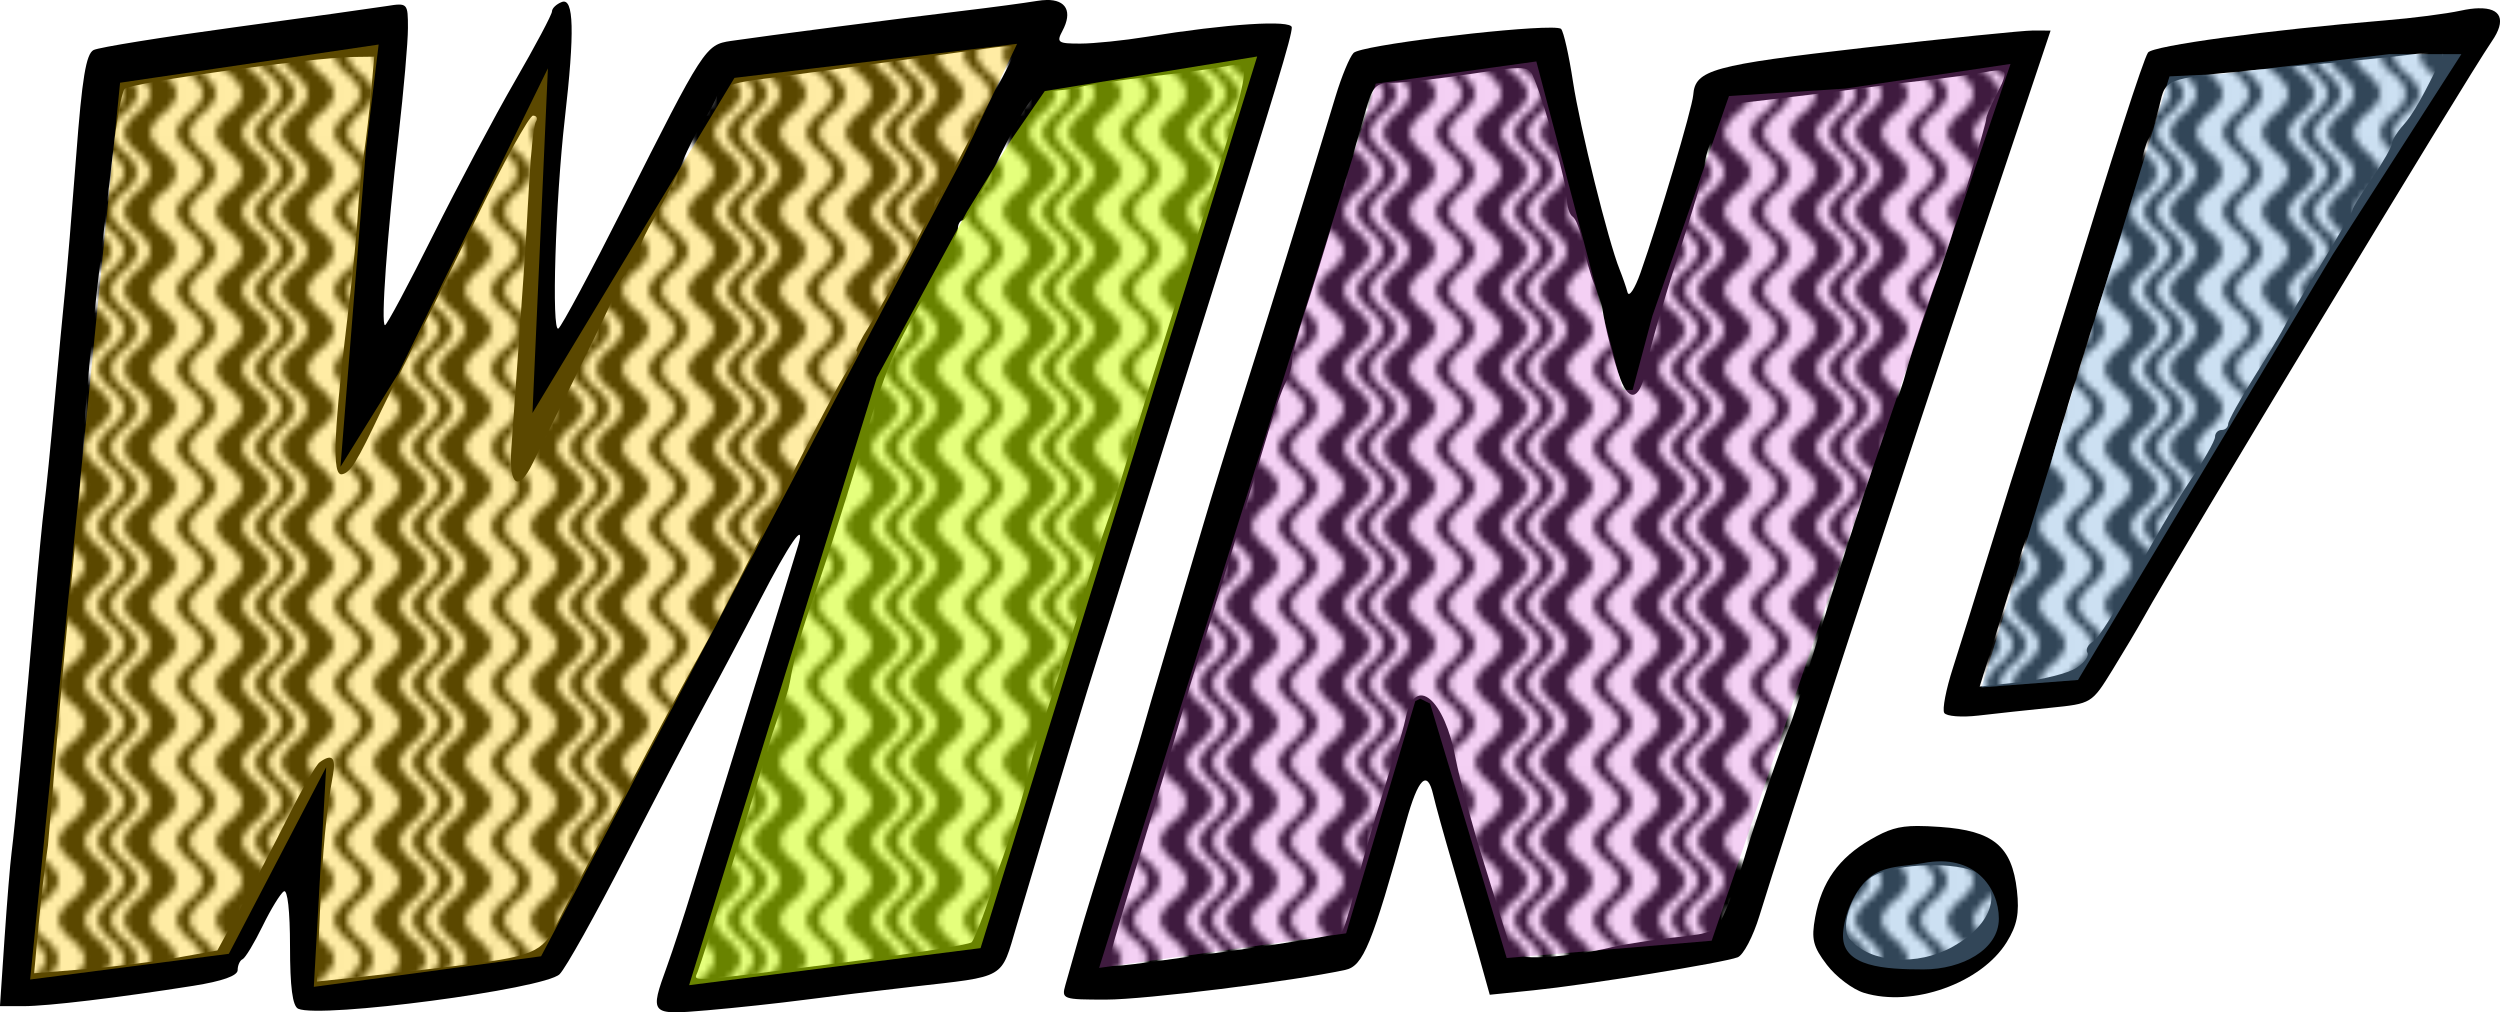 <?xml version="1.0" encoding="UTF-8" standalone="no"?>
<!-- Created with Inkscape (https://www.inkscape.org/) -->

<svg
   xmlns:dc="http://purl.org/dc/elements/1.1/"
   xmlns:cc="http://creativecommons.org/ns#"
   xmlns:rdf="http://www.w3.org/1999/02/22-rdf-syntax-ns#"
   xmlns:svg="http://www.w3.org/2000/svg"
   xmlns="http://www.w3.org/2000/svg"
   xmlns:sodipodi="http://sodipodi.sourceforge.net/DTD/sodipodi-0.dtd"
   xmlns:inkscape="http://www.inkscape.org/namespaces/inkscape"
   width="381.816"
   height="154.612"
   viewBox="0 0 101.022 40.908"
   version="1.1"
   id="svg4105"
   inkscape:version="0.91 r13725"
   sodipodi:docname="win-remix-colour.svg">
  <sodipodi:namedview
     pagecolor="#ffffff"
     bordercolor="#666666"
     borderopacity="1"
     objecttolerance="10"
     gridtolerance="10"
     guidetolerance="10"
     inkscape:pageopacity="0"
     inkscape:pageshadow="2"
     inkscape:window-width="1916"
     inkscape:window-height="1035"
     id="namedview4508"
     showgrid="false"
     inkscape:zoom="2.6509666"
     inkscape:cx="140.78619"
     inkscape:cy="48.770691"
     inkscape:window-x="4"
     inkscape:window-y="1"
     inkscape:window-maximized="1"
     inkscape:current-layer="svg4105" />
  <title
     id="title4676">Win (remix remix)</title>
  <defs
     id="defs4099">
    <pattern
       id="pattern3018"
       patternTransform="matrix(0.265,0,0,0.265,8.267,-2.032)"
       height="96"
       width="96"
       patternUnits="userSpaceOnUse">
      <g
         transform="matrix(3.78,0,0,3.78,-381.46,198.52)"
         id="g2993">
        <rect
           y="-52.525"
           x="100.928"
           height="25.4"
           width="25.4"
           id="rect2989"
           style="opacity:1;fill:#ffffff;fill-opacity:1;fill-rule:nonzero;stroke:none;stroke-width:0.265;stroke-linecap:round;stroke-linejoin:round;stroke-miterlimit:4;stroke-dasharray:none;stroke-dashoffset:0;stroke-opacity:1;paint-order:normal" />
        <path
           id="path1596"
           d="m 101.167,-52.525 c 0.077,0.091 0.172,0.18 0.29,0.265 0.675,0.486 0.675,1.101 0,1.587 -0.291,0.21 -0.529,0.567 -0.529,0.794 0,0.227 0.238,0.584 0.529,0.794 0.291,0.21 0.529,0.567 0.529,0.794 0,0.227 -0.238,0.584 -0.529,0.794 -0.291,0.21 -0.529,0.567 -0.529,0.794 0,0.227 0.238,0.584 0.529,0.794 0.675,0.486 0.675,1.101 0,1.587 -0.291,0.21 -0.529,0.567 -0.529,0.794 0,0.227 0.238,0.584 0.529,0.794 0.675,0.486 0.675,1.101 0,1.587 -0.675,0.486 -0.675,1.101 0,1.588 0.675,0.486 0.675,1.101 0,1.587 -0.291,0.21 -0.529,0.567 -0.529,0.794 0,0.227 0.238,0.584 0.529,0.794 0.291,0.21 0.529,0.567 0.529,0.794 0,0.227 -0.238,0.584 -0.529,0.794 -0.291,0.21 -0.529,0.567 -0.529,0.794 0,0.227 0.238,0.584 0.529,0.794 0.291,0.21 0.529,0.567 0.529,0.794 0,0.227 -0.238,0.584 -0.529,0.794 -0.675,0.486 -0.675,1.101 0,1.587 0.675,0.486 0.675,1.101 0,1.587 -0.291,0.21 -0.529,0.567 -0.529,0.794 0,0.147 0.106,0.348 0.256,0.529 h 0.529 c -0.15,-0.181 -0.256,-0.382 -0.256,-0.529 0,-0.227 0.238,-0.584 0.529,-0.794 0.291,-0.21 0.529,-0.567 0.529,-0.794 0,-0.227 -0.238,-0.584 -0.529,-0.794 -0.291,-0.21 -0.529,-0.567 -0.529,-0.794 0,-0.227 0.238,-0.584 0.529,-0.794 0.291,-0.21 0.529,-0.567 0.529,-0.794 0,-0.227 -0.238,-0.584 -0.529,-0.794 -0.675,-0.486 -0.675,-1.101 0,-1.587 0.675,-0.486 0.675,-1.101 0,-1.587 -0.675,-0.486 -0.675,-1.101 0,-1.587 0.675,-0.486 0.675,-1.101 0,-1.587 -0.675,-0.486 -0.675,-1.101 0,-1.588 0.675,-0.486 0.675,-1.101 0,-1.587 -0.675,-0.486 -0.675,-1.101 0,-1.587 0.675,-0.486 0.675,-1.101 0,-1.587 -0.291,-0.21 -0.529,-0.567 -0.529,-0.794 0,-0.227 0.238,-0.584 0.529,-0.794 0.675,-0.486 0.675,-1.101 0,-1.587 -0.675,-0.486 -0.675,-1.101 0,-1.587 0.675,-0.486 0.675,-1.101 0,-1.587 -0.118,-0.085 -0.213,-0.173 -0.29,-0.265 z m 1.587,0 c 0.077,0.091 0.172,0.18 0.29,0.265 0.675,0.486 0.675,1.101 0,1.587 -0.291,0.21 -0.529,0.567 -0.529,0.794 0,0.227 0.238,0.584 0.529,0.794 0.291,0.21 0.529,0.567 0.529,0.794 0,0.227 -0.238,0.584 -0.529,0.794 -0.291,0.21 -0.529,0.567 -0.529,0.794 0,0.227 0.238,0.584 0.529,0.794 0.675,0.486 0.675,1.101 0,1.587 -0.291,0.21 -0.529,0.567 -0.529,0.794 0,0.227 0.238,0.584 0.529,0.794 0.675,0.486 0.675,1.101 0,1.587 -0.675,0.486 -0.675,1.101 0,1.588 0.675,0.486 0.675,1.101 0,1.587 -0.291,0.21 -0.529,0.567 -0.529,0.794 0,0.227 0.238,0.584 0.529,0.794 0.291,0.21 0.529,0.567 0.529,0.794 0,0.227 -0.238,0.584 -0.529,0.794 -0.291,0.21 -0.529,0.567 -0.529,0.794 0,0.227 0.238,0.584 0.529,0.794 0.291,0.21 0.529,0.567 0.529,0.794 0,0.227 -0.238,0.584 -0.529,0.794 -0.675,0.486 -0.675,1.101 0,1.587 0.675,0.486 0.675,1.101 0,1.587 -0.291,0.21 -0.529,0.567 -0.529,0.794 0,0.147 0.106,0.348 0.256,0.529 h 1.058 c -0.15,-0.181 -0.256,-0.382 -0.256,-0.529 0,-0.227 0.238,-0.584 0.529,-0.794 0.291,-0.21 0.529,-0.567 0.529,-0.794 0,-0.227 -0.238,-0.584 -0.529,-0.794 -0.291,-0.21 -0.529,-0.567 -0.529,-0.794 0,-0.227 0.238,-0.584 0.529,-0.794 0.291,-0.21 0.529,-0.567 0.529,-0.794 0,-0.227 -0.238,-0.584 -0.529,-0.794 -0.291,-0.21 -0.529,-0.567 -0.529,-0.794 0,-0.227 0.238,-0.584 0.529,-0.794 0.291,-0.21 0.529,-0.567 0.529,-0.794 0,-0.227 -0.238,-0.584 -0.529,-0.794 -0.291,-0.21 -0.529,-0.567 -0.529,-0.794 0,-0.227 0.238,-0.584 0.529,-0.794 0.291,-0.21 0.529,-0.567 0.529,-0.794 0,-0.227 -0.238,-0.584 -0.529,-0.794 -0.291,-0.21 -0.529,-0.567 -0.529,-0.794 0,-0.227 0.238,-0.584 0.529,-0.794 0.291,-0.21 0.529,-0.567 0.529,-0.794 0,-0.227 -0.238,-0.584 -0.529,-0.794 -0.675,-0.486 -0.675,-1.101 0,-1.587 0.675,-0.486 0.675,-1.101 0,-1.587 -0.291,-0.21 -0.529,-0.567 -0.529,-0.794 0,-0.227 0.238,-0.584 0.529,-0.794 0.675,-0.486 0.675,-1.101 0,-1.587 -0.675,-0.486 -0.675,-1.101 0,-1.587 0.675,-0.486 0.675,-1.101 0,-1.587 -0.118,-0.085 -0.213,-0.173 -0.29,-0.265 z m 1.587,0 c 0.077,0.091 0.172,0.18 0.29,0.265 0.291,0.21 0.529,0.567 0.529,0.794 0,0.227 -0.238,0.584 -0.529,0.794 -0.291,0.21 -0.529,0.567 -0.529,0.794 0,0.227 0.238,0.584 0.529,0.794 0.291,0.21 0.529,0.567 0.529,0.794 0,0.227 -0.238,0.584 -0.529,0.794 -0.291,0.21 -0.529,0.567 -0.529,0.794 0,0.227 0.238,0.584 0.529,0.794 0.291,0.21 0.529,0.567 0.529,0.794 0,0.227 -0.238,0.584 -0.529,0.794 -0.291,0.21 -0.529,0.567 -0.529,0.794 0,0.227 0.238,0.584 0.529,0.794 0.291,0.21 0.529,0.567 0.529,0.794 0,0.227 -0.238,0.584 -0.529,0.794 -0.675,0.486 -0.675,1.101 0,1.588 0.291,0.21 0.529,0.567 0.529,0.794 0,0.227 -0.238,0.584 -0.529,0.794 -0.291,0.21 -0.529,0.567 -0.529,0.794 0,0.227 0.238,0.584 0.529,0.794 0.291,0.21 0.529,0.567 0.529,0.794 0,0.227 -0.238,0.584 -0.529,0.794 -0.291,0.21 -0.529,0.567 -0.529,0.794 0,0.227 0.238,0.584 0.529,0.794 0.291,0.21 0.529,0.567 0.529,0.794 0,0.227 -0.238,0.584 -0.529,0.794 -0.675,0.486 -0.675,1.101 0,1.587 0.291,0.21 0.529,0.567 0.529,0.794 0,0.227 -0.238,0.584 -0.529,0.794 -0.291,0.21 -0.529,0.567 -0.529,0.794 0,0.147 0.106,0.348 0.256,0.529 h 0.529 c -0.15,-0.181 -0.256,-0.382 -0.256,-0.529 0,-0.227 0.238,-0.584 0.529,-0.794 0.291,-0.21 0.529,-0.567 0.529,-0.794 0,-0.227 -0.238,-0.584 -0.529,-0.794 -0.291,-0.21 -0.529,-0.567 -0.529,-0.794 0,-0.227 0.238,-0.584 0.529,-0.794 0.291,-0.21 0.529,-0.567 0.529,-0.794 0,-0.227 -0.238,-0.584 -0.529,-0.794 -0.675,-0.486 -0.675,-1.101 0,-1.587 0.291,-0.21 0.529,-0.567 0.529,-0.794 0,-0.227 -0.238,-0.584 -0.529,-0.794 -0.675,-0.486 -0.675,-1.101 0,-1.587 0.291,-0.21 0.529,-0.567 0.529,-0.794 0,-0.227 -0.238,-0.584 -0.529,-0.794 -0.675,-0.486 -0.675,-1.101 0,-1.588 0.675,-0.486 0.675,-1.101 0,-1.587 -0.675,-0.486 -0.675,-1.101 0,-1.587 0.675,-0.486 0.675,-1.101 0,-1.587 -0.291,-0.21 -0.529,-0.567 -0.529,-0.794 0,-0.227 0.238,-0.584 0.529,-0.794 0.291,-0.21 0.529,-0.567 0.529,-0.794 0,-0.227 -0.238,-0.584 -0.529,-0.794 -0.675,-0.486 -0.675,-1.101 0,-1.587 0.675,-0.486 0.675,-1.101 0,-1.587 -0.118,-0.085 -0.213,-0.173 -0.29,-0.265 z m 1.075,0 c 0.081,0.098 0.171,0.191 0.273,0.265 0.291,0.21 0.529,0.567 0.529,0.794 0,0.227 -0.238,0.584 -0.529,0.794 -0.291,0.21 -0.529,0.567 -0.529,0.794 0,0.227 0.238,0.584 0.529,0.794 0.291,0.21 0.529,0.567 0.529,0.794 0,0.227 -0.238,0.584 -0.529,0.794 -0.291,0.21 -0.529,0.567 -0.529,0.794 0,0.227 0.238,0.584 0.529,0.794 0.291,0.21 0.529,0.567 0.529,0.794 0,0.227 -0.238,0.584 -0.529,0.794 -0.675,0.486 -0.675,1.101 0,1.587 0.675,0.486 0.675,1.101 0,1.587 -0.675,0.486 -0.675,1.101 0,1.588 0.675,0.486 0.675,1.101 0,1.587 -0.291,0.21 -0.529,0.567 -0.529,0.794 0,0.227 0.238,0.584 0.529,0.794 0.291,0.21 0.529,0.567 0.529,0.794 0,0.227 -0.238,0.584 -0.529,0.794 -0.291,0.21 -0.529,0.567 -0.529,0.794 0,0.227 0.238,0.584 0.529,0.794 0.291,0.21 0.529,0.567 0.529,0.794 0,0.227 -0.238,0.584 -0.529,0.794 -0.291,0.21 -0.529,0.567 -0.529,0.794 0,0.227 0.238,0.584 0.529,0.794 0.291,0.21 0.529,0.567 0.529,0.794 0,0.227 -0.238,0.584 -0.529,0.794 -0.291,0.21 -0.529,0.567 -0.529,0.794 0,0.147 0.106,0.348 0.256,0.529 h 1.058 c -0.15,-0.181 -0.256,-0.382 -0.256,-0.529 0,-0.227 0.238,-0.584 0.529,-0.794 0.291,-0.21 0.529,-0.567 0.529,-0.794 0,-0.227 -0.238,-0.584 -0.529,-0.794 -0.291,-0.21 -0.529,-0.567 -0.529,-0.794 0,-0.227 0.238,-0.584 0.529,-0.794 0.291,-0.21 0.529,-0.567 0.529,-0.794 0,-0.227 -0.238,-0.584 -0.529,-0.794 -0.291,-0.21 -0.529,-0.567 -0.529,-0.794 0,-0.227 0.238,-0.584 0.529,-0.794 0.291,-0.21 0.529,-0.567 0.529,-0.794 0,-0.227 -0.238,-0.584 -0.529,-0.794 -0.291,-0.21 -0.529,-0.567 -0.529,-0.794 0,-0.227 0.238,-0.584 0.529,-0.794 0.291,-0.21 0.529,-0.567 0.529,-0.794 0,-0.227 -0.238,-0.584 -0.529,-0.794 -0.291,-0.21 -0.529,-0.567 -0.529,-0.794 0,-0.227 0.238,-0.584 0.529,-0.794 0.291,-0.21 0.529,-0.567 0.529,-0.794 0,-0.227 -0.238,-0.584 -0.529,-0.794 -0.291,-0.21 -0.529,-0.567 -0.529,-0.794 0,-0.227 0.238,-0.584 0.529,-0.794 0.291,-0.21 0.529,-0.567 0.529,-0.794 0,-0.227 -0.238,-0.584 -0.529,-0.794 -0.291,-0.21 -0.529,-0.567 -0.529,-0.794 0,-0.227 0.238,-0.584 0.529,-0.794 0.675,-0.486 0.675,-1.101 0,-1.587 -0.675,-0.486 -0.675,-1.101 0,-1.587 0.675,-0.486 0.675,-1.101 0,-1.587 -0.118,-0.085 -0.213,-0.173 -0.29,-0.265 z m 2.117,0 c 0.081,0.098 0.171,0.191 0.273,0.265 0.291,0.21 0.529,0.567 0.529,0.794 0,0.227 -0.238,0.584 -0.529,0.794 -0.291,0.21 -0.529,0.567 -0.529,0.794 0,0.227 0.238,0.584 0.529,0.794 0.291,0.21 0.529,0.567 0.529,0.794 0,0.227 -0.238,0.584 -0.529,0.794 -0.291,0.21 -0.529,0.567 -0.529,0.794 0,0.227 0.238,0.584 0.529,0.794 0.291,0.21 0.529,0.567 0.529,0.794 0,0.227 -0.238,0.584 -0.529,0.794 -0.291,0.21 -0.529,0.567 -0.529,0.794 0,0.227 0.238,0.584 0.529,0.794 0.291,0.21 0.529,0.567 0.529,0.794 0,0.227 -0.238,0.584 -0.529,0.794 -0.291,0.21 -0.529,0.567 -0.529,0.794 0,0.227 0.238,0.584 0.529,0.794 0.291,0.21 0.529,0.567 0.529,0.794 0,0.227 -0.238,0.584 -0.529,0.794 -0.291,0.21 -0.529,0.567 -0.529,0.794 0,0.227 0.238,0.584 0.529,0.794 0.291,0.21 0.529,0.567 0.529,0.794 0,0.227 -0.238,0.584 -0.529,0.794 -0.291,0.21 -0.529,0.567 -0.529,0.794 0,0.227 0.238,0.584 0.529,0.794 0.291,0.21 0.529,0.567 0.529,0.794 0,0.227 -0.238,0.584 -0.529,0.794 -0.291,0.21 -0.529,0.567 -0.529,0.794 0,0.227 0.238,0.584 0.529,0.794 0.291,0.21 0.529,0.567 0.529,0.794 0,0.227 -0.238,0.584 -0.529,0.794 -0.291,0.21 -0.529,0.567 -0.529,0.794 0,0.147 0.106,0.348 0.256,0.529 h 0.529 c -0.15,-0.181 -0.256,-0.382 -0.256,-0.529 0,-0.227 0.238,-0.584 0.529,-0.794 0.291,-0.21 0.529,-0.567 0.529,-0.794 0,-0.227 -0.238,-0.584 -0.529,-0.794 -0.291,-0.21 -0.529,-0.567 -0.529,-0.794 0,-0.227 0.238,-0.584 0.529,-0.794 0.291,-0.21 0.529,-0.567 0.529,-0.794 0,-0.227 -0.238,-0.584 -0.529,-0.794 -0.291,-0.21 -0.529,-0.567 -0.529,-0.794 0,-0.227 0.238,-0.584 0.529,-0.794 0.291,-0.21 0.529,-0.567 0.529,-0.794 0,-0.227 -0.238,-0.584 -0.529,-0.794 -0.291,-0.21 -0.529,-0.567 -0.529,-0.794 0,-0.227 0.238,-0.584 0.529,-0.794 0.291,-0.21 0.529,-0.567 0.529,-0.794 0,-0.227 -0.238,-0.584 -0.529,-0.794 -0.291,-0.21 -0.529,-0.567 -0.529,-0.794 0,-0.227 0.238,-0.584 0.529,-0.794 0.675,-0.486 0.675,-1.101 0,-1.587 -0.675,-0.486 -0.675,-1.101 0,-1.587 0.675,-0.486 0.675,-1.101 0,-1.587 -0.291,-0.21 -0.529,-0.567 -0.529,-0.794 0,-0.227 0.238,-0.584 0.529,-0.794 0.291,-0.21 0.529,-0.567 0.529,-0.794 0,-0.227 -0.238,-0.584 -0.529,-0.794 -0.291,-0.21 -0.529,-0.567 -0.529,-0.794 0,-0.227 0.238,-0.584 0.529,-0.794 0.675,-0.486 0.675,-1.101 0,-1.587 -0.118,-0.085 -0.213,-0.173 -0.29,-0.265 z m 1.587,0 c 0.081,0.098 0.171,0.191 0.273,0.265 0.291,0.21 0.529,0.567 0.529,0.794 0,0.227 -0.238,0.584 -0.529,0.794 -0.291,0.21 -0.529,0.567 -0.529,0.794 0,0.227 0.238,0.584 0.529,0.794 0.291,0.21 0.529,0.567 0.529,0.794 0,0.227 -0.238,0.584 -0.529,0.794 -0.291,0.21 -0.529,0.567 -0.529,0.794 0,0.227 0.238,0.584 0.529,0.794 0.291,0.21 0.529,0.567 0.529,0.794 0,0.227 -0.238,0.584 -0.529,0.794 -0.291,0.21 -0.529,0.567 -0.529,0.794 0,0.227 0.238,0.584 0.529,0.794 0.291,0.21 0.529,0.567 0.529,0.794 0,0.227 -0.238,0.584 -0.529,0.794 -0.291,0.21 -0.529,0.567 -0.529,0.794 0,0.227 0.238,0.584 0.529,0.794 0.291,0.21 0.529,0.567 0.529,0.794 0,0.227 -0.238,0.584 -0.529,0.794 -0.291,0.21 -0.529,0.567 -0.529,0.794 0,0.227 0.238,0.584 0.529,0.794 0.291,0.21 0.529,0.567 0.529,0.794 0,0.227 -0.238,0.584 -0.529,0.794 -0.291,0.21 -0.529,0.567 -0.529,0.794 0,0.227 0.238,0.584 0.529,0.794 0.291,0.21 0.529,0.567 0.529,0.794 0,0.227 -0.238,0.584 -0.529,0.794 -0.291,0.21 -0.529,0.567 -0.529,0.794 0,0.227 0.238,0.584 0.529,0.794 0.291,0.21 0.529,0.567 0.529,0.794 0,0.227 -0.238,0.584 -0.529,0.794 -0.291,0.21 -0.529,0.567 -0.529,0.794 0,0.147 0.106,0.348 0.256,0.529 h 1.058 c -0.15,-0.181 -0.256,-0.382 -0.256,-0.529 0,-0.227 0.238,-0.584 0.529,-0.794 0.291,-0.21 0.529,-0.567 0.529,-0.794 0,-0.227 -0.238,-0.584 -0.529,-0.794 -0.291,-0.21 -0.529,-0.567 -0.529,-0.794 0,-0.227 0.238,-0.584 0.529,-0.794 0.291,-0.21 0.529,-0.567 0.529,-0.794 0,-0.227 -0.238,-0.584 -0.529,-0.794 -0.291,-0.21 -0.529,-0.567 -0.529,-0.794 0,-0.227 0.238,-0.584 0.529,-0.794 0.291,-0.21 0.529,-0.567 0.529,-0.794 0,-0.227 -0.238,-0.584 -0.529,-0.794 -0.291,-0.21 -0.529,-0.567 -0.529,-0.794 0,-0.227 0.238,-0.584 0.529,-0.794 0.291,-0.21 0.529,-0.567 0.529,-0.794 0,-0.227 -0.238,-0.584 -0.529,-0.794 -0.291,-0.21 -0.529,-0.567 -0.529,-0.794 0,-0.227 0.238,-0.584 0.529,-0.794 0.291,-0.21 0.529,-0.567 0.529,-0.794 0,-0.227 -0.238,-0.584 -0.529,-0.794 -0.291,-0.21 -0.529,-0.567 -0.529,-0.794 0,-0.227 0.238,-0.584 0.529,-0.794 0.291,-0.21 0.529,-0.567 0.529,-0.794 0,-0.227 -0.238,-0.584 -0.529,-0.794 -0.291,-0.21 -0.529,-0.567 -0.529,-0.794 0,-0.227 0.238,-0.584 0.529,-0.794 0.291,-0.21 0.529,-0.567 0.529,-0.794 0,-0.227 -0.238,-0.584 -0.529,-0.794 -0.291,-0.21 -0.529,-0.567 -0.529,-0.794 0,-0.227 0.238,-0.584 0.529,-0.794 0.675,-0.486 0.675,-1.101 0,-1.587 -0.118,-0.085 -0.213,-0.173 -0.29,-0.265 z m 1.588,0 c 0.081,0.098 0.171,0.191 0.273,0.265 0.291,0.21 0.529,0.567 0.529,0.794 0,0.227 -0.238,0.584 -0.529,0.794 -0.291,0.21 -0.529,0.567 -0.529,0.794 0,0.227 0.238,0.584 0.529,0.794 0.291,0.21 0.529,0.567 0.529,0.794 0,0.227 -0.238,0.584 -0.529,0.794 -0.291,0.21 -0.529,0.567 -0.529,0.794 0,0.227 0.238,0.584 0.529,0.794 0.291,0.21 0.529,0.567 0.529,0.794 0,0.227 -0.238,0.584 -0.529,0.794 -0.291,0.21 -0.529,0.567 -0.529,0.794 0,0.227 0.238,0.584 0.529,0.794 0.291,0.21 0.529,0.567 0.529,0.794 0,0.227 -0.238,0.584 -0.529,0.794 -0.291,0.21 -0.529,0.567 -0.529,0.794 0,0.227 0.238,0.584 0.529,0.794 0.291,0.21 0.529,0.567 0.529,0.794 0,0.227 -0.238,0.584 -0.529,0.794 -0.291,0.21 -0.529,0.567 -0.529,0.794 0,0.227 0.238,0.584 0.529,0.794 0.291,0.21 0.529,0.567 0.529,0.794 0,0.227 -0.238,0.584 -0.529,0.794 -0.291,0.21 -0.529,0.567 -0.529,0.794 0,0.227 0.238,0.584 0.529,0.794 0.291,0.21 0.529,0.567 0.529,0.794 0,0.227 -0.238,0.584 -0.529,0.794 -0.291,0.21 -0.529,0.567 -0.529,0.794 0,0.227 0.238,0.584 0.529,0.794 0.291,0.21 0.529,0.567 0.529,0.794 0,0.227 -0.238,0.584 -0.529,0.794 -0.291,0.21 -0.529,0.567 -0.529,0.794 0,0.147 0.106,0.348 0.256,0.529 h 0.529 c -0.15,-0.181 -0.256,-0.382 -0.256,-0.529 0,-0.227 0.238,-0.584 0.529,-0.794 0.291,-0.21 0.529,-0.567 0.529,-0.794 0,-0.227 -0.238,-0.584 -0.529,-0.794 -0.291,-0.21 -0.529,-0.567 -0.529,-0.794 0,-0.227 0.238,-0.584 0.529,-0.794 0.291,-0.21 0.529,-0.567 0.529,-0.794 0,-0.227 -0.238,-0.584 -0.529,-0.794 -0.291,-0.21 -0.529,-0.567 -0.529,-0.794 0,-0.227 0.238,-0.584 0.529,-0.794 0.291,-0.21 0.529,-0.567 0.529,-0.794 0,-0.227 -0.238,-0.584 -0.529,-0.794 -0.291,-0.21 -0.529,-0.567 -0.529,-0.794 0,-0.227 0.238,-0.584 0.529,-0.794 0.291,-0.21 0.529,-0.567 0.529,-0.794 0,-0.227 -0.238,-0.584 -0.529,-0.794 -0.291,-0.21 -0.529,-0.567 -0.529,-0.794 0,-0.227 0.238,-0.584 0.529,-0.794 0.675,-0.486 0.675,-1.101 0,-1.587 -0.675,-0.486 -0.675,-1.101 0,-1.587 0.675,-0.486 0.675,-1.101 0,-1.587 -0.291,-0.21 -0.529,-0.567 -0.529,-0.794 0,-0.227 0.238,-0.584 0.529,-0.794 0.291,-0.21 0.529,-0.567 0.529,-0.794 0,-0.227 -0.238,-0.584 -0.529,-0.794 -0.291,-0.21 -0.529,-0.567 -0.529,-0.794 0,-0.227 0.238,-0.584 0.529,-0.794 0.675,-0.486 0.675,-1.101 0,-1.587 -0.118,-0.085 -0.213,-0.173 -0.29,-0.265 z m 1.058,0 c 0.081,0.098 0.171,0.191 0.273,0.265 0.291,0.21 0.529,0.567 0.529,0.794 0,0.227 -0.238,0.584 -0.529,0.794 -0.291,0.21 -0.529,0.567 -0.529,0.794 0,0.227 0.238,0.584 0.529,0.794 0.291,0.21 0.529,0.567 0.529,0.794 0,0.227 -0.238,0.584 -0.529,0.794 -0.291,0.21 -0.529,0.567 -0.529,0.794 0,0.227 0.238,0.584 0.529,0.794 0.291,0.21 0.529,0.567 0.529,0.794 0,0.227 -0.238,0.584 -0.529,0.794 -0.675,0.486 -0.675,1.101 0,1.587 0.675,0.486 0.675,1.101 0,1.587 -0.675,0.486 -0.675,1.101 0,1.588 0.675,0.486 0.675,1.101 0,1.587 -0.291,0.21 -0.529,0.567 -0.529,0.794 0,0.227 0.238,0.584 0.529,0.794 0.291,0.21 0.529,0.567 0.529,0.794 0,0.227 -0.238,0.584 -0.529,0.794 -0.291,0.21 -0.529,0.567 -0.529,0.794 0,0.227 0.238,0.584 0.529,0.794 0.291,0.21 0.529,0.567 0.529,0.794 0,0.227 -0.238,0.584 -0.529,0.794 -0.291,0.21 -0.529,0.567 -0.529,0.794 0,0.227 0.238,0.584 0.529,0.794 0.291,0.21 0.529,0.567 0.529,0.794 0,0.227 -0.238,0.584 -0.529,0.794 -0.291,0.21 -0.529,0.567 -0.529,0.794 0,0.147 0.106,0.348 0.256,0.529 h 1.058 c -0.15,-0.181 -0.256,-0.382 -0.256,-0.529 0,-0.227 0.238,-0.584 0.529,-0.794 0.291,-0.21 0.529,-0.567 0.529,-0.794 0,-0.227 -0.238,-0.584 -0.529,-0.794 -0.291,-0.21 -0.529,-0.567 -0.529,-0.794 0,-0.227 0.238,-0.584 0.529,-0.794 0.291,-0.21 0.529,-0.567 0.529,-0.794 0,-0.227 -0.238,-0.584 -0.529,-0.794 -0.291,-0.21 -0.529,-0.567 -0.529,-0.794 0,-0.227 0.238,-0.584 0.529,-0.794 0.291,-0.21 0.529,-0.567 0.529,-0.794 0,-0.227 -0.238,-0.584 -0.529,-0.794 -0.291,-0.21 -0.529,-0.567 -0.529,-0.794 0,-0.227 0.238,-0.584 0.529,-0.794 0.291,-0.21 0.529,-0.567 0.529,-0.794 0,-0.227 -0.238,-0.584 -0.529,-0.794 -0.291,-0.21 -0.529,-0.567 -0.529,-0.794 0,-0.227 0.238,-0.584 0.529,-0.794 0.291,-0.21 0.529,-0.567 0.529,-0.794 0,-0.227 -0.238,-0.584 -0.529,-0.794 -0.291,-0.21 -0.529,-0.567 -0.529,-0.794 0,-0.227 0.238,-0.584 0.529,-0.794 0.291,-0.21 0.529,-0.567 0.529,-0.794 0,-0.227 -0.238,-0.584 -0.529,-0.794 -0.291,-0.21 -0.529,-0.567 -0.529,-0.794 0,-0.227 0.238,-0.584 0.529,-0.794 0.675,-0.486 0.675,-1.101 0,-1.587 -0.675,-0.486 -0.675,-1.101 0,-1.587 0.675,-0.486 0.675,-1.101 0,-1.587 -0.118,-0.085 -0.213,-0.173 -0.29,-0.265 z m 2.117,0 c 0.081,0.098 0.171,0.191 0.273,0.265 0.291,0.21 0.529,0.567 0.529,0.794 0,0.227 -0.238,0.584 -0.529,0.794 -0.291,0.21 -0.529,0.567 -0.529,0.794 0,0.227 0.238,0.584 0.529,0.794 0.291,0.21 0.529,0.567 0.529,0.794 0,0.227 -0.238,0.584 -0.529,0.794 -0.291,0.21 -0.529,0.567 -0.529,0.794 0,0.227 0.238,0.584 0.529,0.794 0.291,0.21 0.529,0.567 0.529,0.794 0,0.227 -0.238,0.584 -0.529,0.794 -0.291,0.21 -0.529,0.567 -0.529,0.794 0,0.227 0.238,0.584 0.529,0.794 0.291,0.21 0.529,0.567 0.529,0.794 0,0.227 -0.238,0.584 -0.529,0.794 -0.291,0.21 -0.529,0.567 -0.529,0.794 0,0.227 0.238,0.584 0.529,0.794 0.291,0.21 0.529,0.567 0.529,0.794 0,0.227 -0.238,0.584 -0.529,0.794 -0.291,0.21 -0.529,0.567 -0.529,0.794 0,0.227 0.238,0.584 0.529,0.794 0.291,0.21 0.529,0.567 0.529,0.794 0,0.227 -0.238,0.584 -0.529,0.794 -0.291,0.21 -0.529,0.567 -0.529,0.794 0,0.227 0.238,0.584 0.529,0.794 0.291,0.21 0.529,0.567 0.529,0.794 0,0.227 -0.238,0.584 -0.529,0.794 -0.291,0.21 -0.529,0.567 -0.529,0.794 0,0.227 0.238,0.584 0.529,0.794 0.291,0.21 0.529,0.567 0.529,0.794 0,0.227 -0.238,0.584 -0.529,0.794 -0.291,0.21 -0.529,0.567 -0.529,0.794 0,0.147 0.106,0.348 0.256,0.529 h 0.529 c -0.15,-0.181 -0.256,-0.382 -0.256,-0.529 0,-0.227 0.238,-0.584 0.529,-0.794 0.291,-0.21 0.529,-0.567 0.529,-0.794 0,-0.227 -0.238,-0.584 -0.529,-0.794 -0.291,-0.21 -0.529,-0.567 -0.529,-0.794 0,-0.227 0.238,-0.584 0.529,-0.794 0.291,-0.21 0.529,-0.567 0.529,-0.794 0,-0.227 -0.238,-0.584 -0.529,-0.794 -0.291,-0.21 -0.529,-0.567 -0.529,-0.794 0,-0.227 0.238,-0.584 0.529,-0.794 0.291,-0.21 0.529,-0.567 0.529,-0.794 0,-0.227 -0.238,-0.584 -0.529,-0.794 -0.291,-0.21 -0.529,-0.567 -0.529,-0.794 0,-0.227 0.238,-0.584 0.529,-0.794 0.291,-0.21 0.529,-0.567 0.529,-0.794 0,-0.227 -0.238,-0.584 -0.529,-0.794 -0.291,-0.21 -0.529,-0.567 -0.529,-0.794 0,-0.227 0.238,-0.584 0.529,-0.794 0.675,-0.486 0.675,-1.101 0,-1.587 -0.675,-0.486 -0.675,-1.101 0,-1.587 0.675,-0.486 0.675,-1.101 0,-1.587 -0.291,-0.21 -0.529,-0.567 -0.529,-0.794 0,-0.227 0.238,-0.584 0.529,-0.794 0.291,-0.21 0.529,-0.567 0.529,-0.794 0,-0.227 -0.238,-0.584 -0.529,-0.794 -0.291,-0.21 -0.529,-0.567 -0.529,-0.794 0,-0.227 0.238,-0.584 0.529,-0.794 0.675,-0.486 0.675,-1.101 0,-1.587 -0.118,-0.085 -0.213,-0.173 -0.29,-0.265 z m 1.587,0 c 0.081,0.098 0.171,0.191 0.273,0.265 0.291,0.21 0.529,0.567 0.529,0.794 0,0.227 -0.238,0.584 -0.529,0.794 -0.291,0.21 -0.529,0.567 -0.529,0.794 0,0.227 0.238,0.584 0.529,0.794 0.291,0.21 0.529,0.567 0.529,0.794 0,0.227 -0.238,0.584 -0.529,0.794 -0.291,0.21 -0.529,0.567 -0.529,0.794 0,0.227 0.238,0.584 0.529,0.794 0.291,0.21 0.529,0.567 0.529,0.794 0,0.227 -0.238,0.584 -0.529,0.794 -0.291,0.21 -0.529,0.567 -0.529,0.794 0,0.227 0.238,0.584 0.529,0.794 0.291,0.21 0.529,0.567 0.529,0.794 0,0.227 -0.238,0.584 -0.529,0.794 -0.291,0.21 -0.529,0.567 -0.529,0.794 0,0.227 0.238,0.584 0.529,0.794 0.291,0.21 0.529,0.567 0.529,0.794 0,0.227 -0.238,0.584 -0.529,0.794 -0.291,0.21 -0.529,0.567 -0.529,0.794 0,0.227 0.238,0.584 0.529,0.794 0.291,0.21 0.529,0.567 0.529,0.794 0,0.227 -0.238,0.584 -0.529,0.794 -0.291,0.21 -0.529,0.567 -0.529,0.794 0,0.227 0.238,0.584 0.529,0.794 0.291,0.21 0.529,0.567 0.529,0.794 0,0.227 -0.238,0.584 -0.529,0.794 -0.291,0.21 -0.529,0.567 -0.529,0.794 0,0.227 0.238,0.584 0.529,0.794 0.291,0.21 0.529,0.567 0.529,0.794 0,0.227 -0.238,0.584 -0.529,0.794 -0.291,0.21 -0.529,0.567 -0.529,0.794 0,0.147 0.106,0.348 0.256,0.529 H 116.53 c -0.15,-0.181 -0.256,-0.382 -0.256,-0.529 0,-0.227 0.238,-0.584 0.529,-0.794 0.291,-0.21 0.529,-0.567 0.529,-0.794 0,-0.227 -0.238,-0.584 -0.529,-0.794 -0.291,-0.21 -0.529,-0.567 -0.529,-0.794 0,-0.227 0.238,-0.584 0.529,-0.794 0.291,-0.21 0.529,-0.567 0.529,-0.794 0,-0.227 -0.238,-0.584 -0.529,-0.794 -0.291,-0.21 -0.529,-0.567 -0.529,-0.794 0,-0.227 0.238,-0.584 0.529,-0.794 0.291,-0.21 0.529,-0.567 0.529,-0.794 0,-0.227 -0.238,-0.584 -0.529,-0.794 -0.291,-0.21 -0.529,-0.567 -0.529,-0.794 0,-0.227 0.238,-0.584 0.529,-0.794 0.291,-0.21 0.529,-0.567 0.529,-0.794 0,-0.227 -0.238,-0.584 -0.529,-0.794 -0.291,-0.21 -0.529,-0.567 -0.529,-0.794 0,-0.227 0.238,-0.584 0.529,-0.794 0.291,-0.21 0.529,-0.567 0.529,-0.794 0,-0.227 -0.238,-0.584 -0.529,-0.794 -0.291,-0.21 -0.529,-0.567 -0.529,-0.794 0,-0.227 0.238,-0.584 0.529,-0.794 0.291,-0.21 0.529,-0.567 0.529,-0.794 0,-0.227 -0.238,-0.584 -0.529,-0.794 -0.291,-0.21 -0.529,-0.567 -0.529,-0.794 0,-0.227 0.238,-0.584 0.529,-0.794 0.291,-0.21 0.529,-0.567 0.529,-0.794 0,-0.227 -0.238,-0.584 -0.529,-0.794 -0.291,-0.21 -0.529,-0.567 -0.529,-0.794 0,-0.227 0.238,-0.584 0.529,-0.794 0.675,-0.486 0.675,-1.101 0,-1.587 -0.118,-0.085 -0.213,-0.173 -0.29,-0.265 z m 1.587,0 c 0.081,0.098 0.171,0.191 0.273,0.265 0.291,0.21 0.529,0.567 0.529,0.794 0,0.227 -0.238,0.584 -0.529,0.794 -0.291,0.21 -0.529,0.567 -0.529,0.794 0,0.227 0.238,0.584 0.529,0.794 0.291,0.21 0.529,0.567 0.529,0.794 0,0.227 -0.238,0.584 -0.529,0.794 -0.291,0.21 -0.529,0.567 -0.529,0.794 0,0.227 0.238,0.584 0.529,0.794 0.291,0.21 0.529,0.567 0.529,0.794 0,0.227 -0.238,0.584 -0.529,0.794 -0.291,0.21 -0.529,0.567 -0.529,0.794 0,0.227 0.238,0.584 0.529,0.794 0.291,0.21 0.529,0.567 0.529,0.794 0,0.227 -0.238,0.584 -0.529,0.794 -0.291,0.21 -0.529,0.567 -0.529,0.794 0,0.227 0.238,0.584 0.529,0.794 0.291,0.21 0.529,0.567 0.529,0.794 0,0.227 -0.238,0.584 -0.529,0.794 -0.291,0.21 -0.529,0.567 -0.529,0.794 0,0.227 0.238,0.584 0.529,0.794 0.291,0.21 0.529,0.567 0.529,0.794 0,0.227 -0.238,0.584 -0.529,0.794 -0.291,0.21 -0.529,0.567 -0.529,0.794 0,0.227 0.238,0.584 0.529,0.794 0.291,0.21 0.529,0.567 0.529,0.794 0,0.227 -0.238,0.584 -0.529,0.794 -0.291,0.21 -0.529,0.567 -0.529,0.794 0,0.227 0.238,0.584 0.529,0.794 0.291,0.21 0.529,0.567 0.529,0.794 0,0.227 -0.238,0.584 -0.529,0.794 -0.291,0.21 -0.529,0.567 -0.529,0.794 0,0.147 0.106,0.348 0.256,0.529 h 0.529 c -0.15,-0.181 -0.256,-0.382 -0.256,-0.529 0,-0.227 0.238,-0.584 0.529,-0.794 0.291,-0.21 0.529,-0.567 0.529,-0.794 0,-0.227 -0.238,-0.584 -0.529,-0.794 -0.291,-0.21 -0.529,-0.567 -0.529,-0.794 0,-0.227 0.238,-0.584 0.529,-0.794 0.291,-0.21 0.529,-0.567 0.529,-0.794 0,-0.227 -0.238,-0.584 -0.529,-0.794 -0.291,-0.21 -0.529,-0.567 -0.529,-0.794 0,-0.227 0.238,-0.584 0.529,-0.794 0.291,-0.21 0.529,-0.567 0.529,-0.794 0,-0.227 -0.238,-0.584 -0.529,-0.794 -0.291,-0.21 -0.529,-0.567 -0.529,-0.794 0,-0.227 0.238,-0.584 0.529,-0.794 0.291,-0.21 0.529,-0.567 0.529,-0.794 0,-0.227 -0.238,-0.584 -0.529,-0.794 -0.291,-0.21 -0.529,-0.567 -0.529,-0.794 0,-0.227 0.238,-0.584 0.529,-0.794 0.675,-0.486 0.675,-1.101 0,-1.587 -0.675,-0.486 -0.675,-1.101 0,-1.587 0.675,-0.486 0.675,-1.101 0,-1.587 -0.291,-0.21 -0.529,-0.567 -0.529,-0.794 0,-0.227 0.238,-0.584 0.529,-0.794 0.291,-0.21 0.529,-0.567 0.529,-0.794 0,-0.227 -0.238,-0.584 -0.529,-0.794 -0.291,-0.21 -0.529,-0.567 -0.529,-0.794 0,-0.227 0.238,-0.584 0.529,-0.794 0.675,-0.486 0.675,-1.101 0,-1.587 -0.118,-0.085 -0.213,-0.173 -0.29,-0.265 z m 1.058,0 c 0.081,0.098 0.171,0.191 0.273,0.265 0.291,0.21 0.529,0.567 0.529,0.794 0,0.227 -0.238,0.584 -0.529,0.794 -0.291,0.21 -0.529,0.567 -0.529,0.794 0,0.227 0.238,0.584 0.529,0.794 0.291,0.21 0.529,0.567 0.529,0.794 0,0.227 -0.238,0.584 -0.529,0.794 -0.291,0.21 -0.529,0.567 -0.529,0.794 0,0.227 0.238,0.584 0.529,0.794 0.291,0.21 0.529,0.567 0.529,0.794 0,0.227 -0.238,0.584 -0.529,0.794 -0.675,0.486 -0.675,1.101 0,1.587 0.675,0.486 0.675,1.101 0,1.587 -0.675,0.486 -0.675,1.101 0,1.588 0.675,0.486 0.675,1.101 0,1.587 -0.291,0.21 -0.529,0.567 -0.529,0.794 0,0.227 0.238,0.584 0.529,0.794 0.291,0.21 0.529,0.567 0.529,0.794 0,0.227 -0.238,0.584 -0.529,0.794 -0.291,0.21 -0.529,0.567 -0.529,0.794 0,0.227 0.238,0.584 0.529,0.794 0.291,0.21 0.529,0.567 0.529,0.794 0,0.227 -0.238,0.584 -0.529,0.794 -0.291,0.21 -0.529,0.567 -0.529,0.794 0,0.227 0.238,0.584 0.529,0.794 0.291,0.21 0.529,0.567 0.529,0.794 0,0.227 -0.238,0.584 -0.529,0.794 -0.291,0.21 -0.529,0.567 -0.529,0.794 0,0.147 0.106,0.348 0.256,0.529 h 1.058 c -0.15,-0.181 -0.256,-0.382 -0.256,-0.529 0,-0.227 0.238,-0.584 0.529,-0.794 0.291,-0.21 0.529,-0.567 0.529,-0.794 0,-0.227 -0.238,-0.584 -0.529,-0.794 -0.291,-0.21 -0.529,-0.567 -0.529,-0.794 0,-0.227 0.238,-0.584 0.529,-0.794 0.291,-0.21 0.529,-0.567 0.529,-0.794 0,-0.227 -0.238,-0.584 -0.529,-0.794 -0.291,-0.21 -0.529,-0.567 -0.529,-0.794 0,-0.227 0.238,-0.584 0.529,-0.794 0.291,-0.21 0.529,-0.567 0.529,-0.794 0,-0.227 -0.238,-0.584 -0.529,-0.794 -0.291,-0.21 -0.529,-0.567 -0.529,-0.794 0,-0.227 0.238,-0.584 0.529,-0.794 0.291,-0.21 0.529,-0.567 0.529,-0.794 0,-0.227 -0.238,-0.584 -0.529,-0.794 -0.291,-0.21 -0.529,-0.567 -0.529,-0.794 0,-0.227 0.238,-0.584 0.529,-0.794 0.291,-0.21 0.529,-0.567 0.529,-0.794 0,-0.227 -0.238,-0.584 -0.529,-0.794 -0.291,-0.21 -0.529,-0.567 -0.529,-0.794 0,-0.227 0.238,-0.584 0.529,-0.794 0.291,-0.21 0.529,-0.567 0.529,-0.794 0,-0.227 -0.238,-0.584 -0.529,-0.794 -0.291,-0.21 -0.529,-0.567 -0.529,-0.794 0,-0.227 0.238,-0.584 0.529,-0.794 0.675,-0.486 0.675,-1.101 0,-1.587 -0.675,-0.486 -0.675,-1.101 0,-1.587 0.675,-0.486 0.675,-1.101 0,-1.587 -0.118,-0.085 -0.213,-0.173 -0.29,-0.265 z m 2.117,0 c 0.081,0.098 0.171,0.191 0.273,0.265 0.291,0.21 0.529,0.567 0.529,0.794 0,0.227 -0.238,0.584 -0.529,0.794 -0.291,0.21 -0.529,0.567 -0.529,0.794 0,0.227 0.238,0.584 0.529,0.794 0.291,0.21 0.529,0.567 0.529,0.794 0,0.227 -0.238,0.584 -0.529,0.794 -0.291,0.21 -0.529,0.567 -0.529,0.794 0,0.227 0.238,0.584 0.529,0.794 0.291,0.21 0.529,0.567 0.529,0.794 0,0.227 -0.238,0.584 -0.529,0.794 -0.291,0.21 -0.529,0.567 -0.529,0.794 0,0.227 0.238,0.584 0.529,0.794 0.291,0.21 0.529,0.567 0.529,0.794 0,0.227 -0.238,0.584 -0.529,0.794 -0.291,0.21 -0.529,0.567 -0.529,0.794 0,0.227 0.238,0.584 0.529,0.794 0.291,0.21 0.529,0.567 0.529,0.794 0,0.227 -0.238,0.584 -0.529,0.794 -0.291,0.21 -0.529,0.567 -0.529,0.794 0,0.227 0.238,0.584 0.529,0.794 0.291,0.21 0.529,0.567 0.529,0.794 0,0.227 -0.238,0.584 -0.529,0.794 -0.291,0.21 -0.529,0.567 -0.529,0.794 0,0.227 0.238,0.584 0.529,0.794 0.291,0.21 0.529,0.567 0.529,0.794 0,0.227 -0.238,0.584 -0.529,0.794 -0.291,0.21 -0.529,0.567 -0.529,0.794 0,0.227 0.238,0.584 0.529,0.794 0.291,0.21 0.529,0.567 0.529,0.794 0,0.227 -0.238,0.584 -0.529,0.794 -0.291,0.21 -0.529,0.567 -0.529,0.794 0,0.147 0.106,0.348 0.256,0.529 h 0.529 c -0.15,-0.181 -0.256,-0.382 -0.256,-0.529 0,-0.227 0.238,-0.584 0.529,-0.794 0.291,-0.21 0.529,-0.567 0.529,-0.794 0,-0.227 -0.238,-0.584 -0.529,-0.794 -0.291,-0.21 -0.529,-0.567 -0.529,-0.794 0,-0.227 0.238,-0.584 0.529,-0.794 0.291,-0.21 0.529,-0.567 0.529,-0.794 0,-0.227 -0.238,-0.584 -0.529,-0.794 -0.291,-0.21 -0.529,-0.567 -0.529,-0.794 0,-0.227 0.238,-0.584 0.529,-0.794 0.291,-0.21 0.529,-0.567 0.529,-0.794 0,-0.227 -0.238,-0.584 -0.529,-0.794 -0.291,-0.21 -0.529,-0.567 -0.529,-0.794 0,-0.227 0.238,-0.584 0.529,-0.794 0.291,-0.21 0.529,-0.567 0.529,-0.794 0,-0.227 -0.238,-0.584 -0.529,-0.794 -0.291,-0.21 -0.529,-0.567 -0.529,-0.794 0,-0.227 0.238,-0.584 0.529,-0.794 0.675,-0.486 0.675,-1.101 0,-1.587 -0.675,-0.486 -0.675,-1.101 0,-1.587 0.675,-0.486 0.675,-1.101 0,-1.587 -0.291,-0.21 -0.529,-0.567 -0.529,-0.794 0,-0.227 0.238,-0.584 0.529,-0.794 0.291,-0.21 0.529,-0.567 0.529,-0.794 0,-0.227 -0.238,-0.584 -0.529,-0.794 -0.291,-0.21 -0.529,-0.567 -0.529,-0.794 0,-0.227 0.238,-0.584 0.529,-0.794 0.675,-0.486 0.675,-1.101 0,-1.587 -0.118,-0.085 -0.213,-0.173 -0.29,-0.265 z m 1.587,0 c 0.081,0.098 0.171,0.191 0.273,0.265 0.291,0.21 0.529,0.567 0.529,0.794 0,0.227 -0.238,0.584 -0.529,0.794 -0.291,0.21 -0.529,0.567 -0.529,0.794 0,0.227 0.238,0.584 0.529,0.794 0.291,0.21 0.529,0.567 0.529,0.794 0,0.227 -0.238,0.584 -0.529,0.794 -0.291,0.21 -0.529,0.567 -0.529,0.794 0,0.227 0.238,0.584 0.529,0.794 0.291,0.21 0.529,0.567 0.529,0.794 0,0.227 -0.238,0.584 -0.529,0.794 -0.291,0.21 -0.529,0.567 -0.529,0.794 0,0.227 0.238,0.584 0.529,0.794 0.291,0.21 0.529,0.567 0.529,0.794 0,0.227 -0.238,0.584 -0.529,0.794 -0.291,0.21 -0.529,0.567 -0.529,0.794 0,0.227 0.238,0.584 0.529,0.794 0.291,0.21 0.529,0.567 0.529,0.794 0,0.227 -0.238,0.584 -0.529,0.794 -0.291,0.21 -0.529,0.567 -0.529,0.794 0,0.227 0.238,0.584 0.529,0.794 0.291,0.21 0.529,0.567 0.529,0.794 0,0.227 -0.238,0.584 -0.529,0.794 -0.291,0.21 -0.529,0.567 -0.529,0.794 0,0.227 0.238,0.584 0.529,0.794 0.291,0.21 0.529,0.567 0.529,0.794 0,0.227 -0.238,0.584 -0.529,0.794 -0.291,0.21 -0.529,0.567 -0.529,0.794 0,0.227 0.238,0.584 0.529,0.794 0.291,0.21 0.529,0.567 0.529,0.794 0,0.227 -0.238,0.584 -0.529,0.794 -0.291,0.21 -0.529,0.567 -0.529,0.794 0,0.147 0.106,0.348 0.256,0.529 H 122.88 c -0.15,-0.181 -0.256,-0.382 -0.256,-0.529 0,-0.227 0.238,-0.584 0.529,-0.794 0.291,-0.21 0.529,-0.567 0.529,-0.794 0,-0.227 -0.238,-0.584 -0.529,-0.794 -0.291,-0.21 -0.529,-0.567 -0.529,-0.794 0,-0.227 0.238,-0.584 0.529,-0.794 0.291,-0.21 0.529,-0.567 0.529,-0.794 0,-0.227 -0.238,-0.584 -0.529,-0.794 -0.291,-0.21 -0.529,-0.567 -0.529,-0.794 0,-0.227 0.238,-0.584 0.529,-0.794 0.291,-0.21 0.529,-0.567 0.529,-0.794 0,-0.227 -0.238,-0.584 -0.529,-0.794 -0.291,-0.21 -0.529,-0.567 -0.529,-0.794 0,-0.227 0.238,-0.584 0.529,-0.794 0.291,-0.21 0.529,-0.567 0.529,-0.794 0,-0.227 -0.238,-0.584 -0.529,-0.794 -0.291,-0.21 -0.529,-0.567 -0.529,-0.794 0,-0.227 0.238,-0.584 0.529,-0.794 0.291,-0.21 0.529,-0.567 0.529,-0.794 0,-0.227 -0.238,-0.584 -0.529,-0.794 -0.291,-0.21 -0.529,-0.567 -0.529,-0.794 0,-0.227 0.238,-0.584 0.529,-0.794 0.291,-0.21 0.529,-0.567 0.529,-0.794 0,-0.227 -0.238,-0.584 -0.529,-0.794 -0.291,-0.21 -0.529,-0.567 -0.529,-0.794 0,-0.227 0.238,-0.584 0.529,-0.794 0.291,-0.21 0.529,-0.567 0.529,-0.794 0,-0.227 -0.238,-0.584 -0.529,-0.794 -0.291,-0.21 -0.529,-0.567 -0.529,-0.794 0,-0.227 0.238,-0.584 0.529,-0.794 0.291,-0.21 0.529,-0.567 0.529,-0.794 0,-0.227 -0.238,-0.584 -0.529,-0.794 -0.102,-0.073 -0.192,-0.167 -0.273,-0.265 z m 1.587,0 c 0.081,0.098 0.171,0.191 0.273,0.265 0.291,0.21 0.529,0.567 0.529,0.794 0,0.227 -0.238,0.584 -0.529,0.794 -0.291,0.21 -0.529,0.567 -0.529,0.794 0,0.227 0.238,0.584 0.529,0.794 0.291,0.21 0.529,0.567 0.529,0.794 0,0.227 -0.238,0.584 -0.529,0.794 -0.291,0.21 -0.529,0.567 -0.529,0.794 0,0.227 0.238,0.584 0.529,0.794 0.291,0.21 0.529,0.567 0.529,0.794 0,0.227 -0.238,0.584 -0.529,0.794 -0.291,0.21 -0.529,0.567 -0.529,0.794 0,0.227 0.238,0.584 0.529,0.794 0.291,0.21 0.529,0.567 0.529,0.794 0,0.227 -0.238,0.584 -0.529,0.794 -0.291,0.21 -0.529,0.567 -0.529,0.794 0,0.227 0.238,0.584 0.529,0.794 0.291,0.21 0.529,0.567 0.529,0.794 0,0.227 -0.238,0.584 -0.529,0.794 -0.291,0.21 -0.529,0.567 -0.529,0.794 0,0.227 0.238,0.584 0.529,0.794 0.291,0.21 0.529,0.567 0.529,0.794 0,0.227 -0.238,0.584 -0.529,0.794 -0.291,0.21 -0.529,0.567 -0.529,0.794 0,0.227 0.238,0.584 0.529,0.794 0.291,0.21 0.529,0.567 0.529,0.794 0,0.227 -0.238,0.584 -0.529,0.794 -0.291,0.21 -0.529,0.567 -0.529,0.794 0,0.227 0.238,0.584 0.529,0.794 0.291,0.21 0.529,0.567 0.529,0.794 0,0.227 -0.238,0.584 -0.529,0.794 -0.291,0.21 -0.529,0.567 -0.529,0.794 0,0.147 0.106,0.348 0.256,0.529 h 0.529 c -0.15,-0.181 -0.256,-0.382 -0.256,-0.529 0,-0.227 0.238,-0.584 0.529,-0.794 0.291,-0.21 0.529,-0.567 0.529,-0.794 0,-0.227 -0.238,-0.584 -0.529,-0.794 -0.291,-0.21 -0.529,-0.567 -0.529,-0.794 0,-0.227 0.238,-0.584 0.529,-0.794 0.291,-0.21 0.529,-0.567 0.529,-0.794 0,-0.227 -0.238,-0.584 -0.529,-0.794 -0.291,-0.21 -0.529,-0.567 -0.529,-0.794 0,-0.227 0.238,-0.584 0.529,-0.794 0.291,-0.21 0.529,-0.567 0.529,-0.794 0,-0.227 -0.238,-0.584 -0.529,-0.794 -0.291,-0.21 -0.529,-0.567 -0.529,-0.794 0,-0.227 0.238,-0.584 0.529,-0.794 0.291,-0.21 0.529,-0.567 0.529,-0.794 0,-0.227 -0.238,-0.584 -0.529,-0.794 -0.291,-0.21 -0.529,-0.567 -0.529,-0.794 0,-0.227 0.238,-0.584 0.529,-0.794 0.291,-0.21 0.529,-0.567 0.529,-0.794 0,-0.227 -0.238,-0.584 -0.529,-0.794 -0.291,-0.21 -0.529,-0.567 -0.529,-0.794 0,-0.227 0.238,-0.584 0.529,-0.794 0.291,-0.21 0.529,-0.567 0.529,-0.794 0,-0.227 -0.238,-0.584 -0.529,-0.794 -0.291,-0.21 -0.529,-0.567 -0.529,-0.794 0,-0.227 0.238,-0.584 0.529,-0.794 0.291,-0.21 0.529,-0.567 0.529,-0.794 0,-0.227 -0.238,-0.584 -0.529,-0.794 -0.291,-0.21 -0.529,-0.567 -0.529,-0.794 0,-0.227 0.238,-0.584 0.529,-0.794 0.291,-0.21 0.529,-0.567 0.529,-0.794 0,-0.227 -0.238,-0.584 -0.529,-0.794 -0.102,-0.073 -0.192,-0.167 -0.273,-0.265 z m 1.058,0 c 0.081,0.098 0.171,0.191 0.273,0.265 0.291,0.21 0.529,0.567 0.529,0.794 0,0.227 -0.238,0.584 -0.529,0.794 -0.291,0.21 -0.529,0.567 -0.529,0.794 0,0.227 0.238,0.584 0.529,0.794 0.291,0.21 0.529,0.567 0.529,0.794 0,0.227 -0.238,0.584 -0.529,0.794 -0.291,0.21 -0.529,0.567 -0.529,0.794 0,0.227 0.238,0.584 0.529,0.794 0.291,0.21 0.529,0.567 0.529,0.794 0,0.227 -0.238,0.584 -0.529,0.794 -0.291,0.21 -0.529,0.567 -0.529,0.794 0,0.227 0.238,0.584 0.529,0.794 0.291,0.21 0.529,0.567 0.529,0.794 0,0.227 -0.238,0.584 -0.529,0.794 -0.291,0.21 -0.529,0.567 -0.529,0.794 0,0.227 0.238,0.584 0.529,0.794 0.291,0.21 0.529,0.567 0.529,0.794 0,0.227 -0.238,0.584 -0.529,0.794 -0.291,0.21 -0.529,0.567 -0.529,0.794 0,0.227 0.238,0.584 0.529,0.794 0.291,0.21 0.529,0.567 0.529,0.794 0,0.227 -0.238,0.584 -0.529,0.794 -0.291,0.21 -0.529,0.567 -0.529,0.794 0,0.227 0.238,0.584 0.529,0.794 0.291,0.21 0.529,0.567 0.529,0.794 0,0.227 -0.238,0.584 -0.529,0.794 -0.291,0.21 -0.529,0.567 -0.529,0.794 0,0.227 0.238,0.584 0.529,0.794 0.291,0.21 0.529,0.567 0.529,0.794 0,0.227 -0.238,0.584 -0.529,0.794 -0.291,0.21 -0.529,0.567 -0.529,0.794 0,0.147 0.106,0.348 0.256,0.529 h 1.058 c -0.15,-0.181 -0.256,-0.382 -0.256,-0.529 0,-0.227 0.238,-0.584 0.529,-0.794 0.291,-0.21 0.529,-0.567 0.529,-0.794 0,-0.227 -0.238,-0.584 -0.529,-0.794 -0.291,-0.21 -0.529,-0.567 -0.529,-0.794 0,-0.227 0.238,-0.584 0.529,-0.794 0.291,-0.21 0.529,-0.567 0.529,-0.794 0,-0.227 -0.238,-0.584 -0.529,-0.794 -0.291,-0.21 -0.529,-0.567 -0.529,-0.794 0,-0.227 0.238,-0.584 0.529,-0.794 0.291,-0.21 0.529,-0.567 0.529,-0.794 0,-0.227 -0.238,-0.584 -0.529,-0.794 -0.291,-0.21 -0.529,-0.567 -0.529,-0.794 0,-0.227 0.238,-0.584 0.529,-0.794 0.291,-0.21 0.529,-0.567 0.529,-0.794 0,-0.227 -0.238,-0.584 -0.529,-0.794 -0.291,-0.21 -0.529,-0.567 -0.529,-0.794 0,-0.227 0.238,-0.584 0.529,-0.794 0.291,-0.21 0.529,-0.567 0.529,-0.794 0,-0.227 -0.238,-0.584 -0.529,-0.794 -0.291,-0.21 -0.529,-0.567 -0.529,-0.794 0,-0.227 0.238,-0.584 0.529,-0.794 0.291,-0.21 0.529,-0.567 0.529,-0.794 0,-0.227 -0.238,-0.584 -0.529,-0.794 -0.291,-0.21 -0.529,-0.567 -0.529,-0.794 0,-0.227 0.238,-0.584 0.529,-0.794 0.291,-0.21 0.529,-0.567 0.529,-0.794 0,-0.227 -0.238,-0.584 -0.529,-0.794 -0.291,-0.21 -0.529,-0.567 -0.529,-0.794 0,-0.227 0.238,-0.584 0.529,-0.794 0.291,-0.21 0.529,-0.567 0.529,-0.794 0,-0.227 -0.238,-0.584 -0.529,-0.794 -0.102,-0.073 -0.192,-0.167 -0.273,-0.265 z"
           style="fill:#000000;stroke-width:1" />
      </g>
    </pattern>
  </defs>
  <g
     id="g5806">
    <g
       transform="translate(11.577,58.815)"
       id="layer1">
      <g
         id="g3034">
        <path
           id="path830"
           d="m 30.713,-58.815 c -0.114,0.002 -0.239,0.014 -0.375,0.036 -0.526,0.087 -1.85,0.264 -2.941,0.394 -2.309,0.275 -8.215,1.041 -9.443,1.225 -1.022,0.153 -1.098,0.271 -4.309,6.654 -1.335,2.654 -2.532,4.889 -2.659,4.968 -0.282,0.174 -0.119,-5.175 0.259,-8.47 0.405,-3.531 0.369,-4.914 -0.12,-4.726 -0.218,0.084 -0.397,0.254 -0.397,0.379 0,0.125 -0.673,1.392 -1.496,2.816 -0.823,1.424 -2.311,4.226 -3.308,6.227 -0.997,2.001 -1.872,3.638 -1.944,3.638 -0.175,0 0.083,-3.615 0.548,-7.671 0.208,-1.818 0.379,-3.768 0.379,-4.334 0,-1.012 -0.014,-1.026 -0.86,-0.891 -0.473,0.076 -3.241,0.462 -6.152,0.858 -2.91,0.396 -5.47,0.809 -5.689,0.918 -0.305,0.152 -0.468,1.136 -0.704,4.262 -0.169,2.236 -0.375,4.723 -0.458,5.527 -0.083,0.805 -0.273,2.832 -0.423,4.506 -0.15,1.673 -0.334,3.519 -0.409,4.101 -0.075,0.582 -0.246,2.368 -0.381,3.969 -0.34,4.033 -0.813,9.103 -0.939,10.054 -0.058,0.437 -0.187,2.014 -0.288,3.506 l -0.183,2.712 h 0.947 c 0.988,0 3.822,-0.34 6.872,-0.823 1.165,-0.185 1.786,-0.405 1.786,-0.634 0,-0.193 0.089,-0.391 0.198,-0.439 0.109,-0.049 0.473,-0.651 0.809,-1.339 0.336,-0.688 0.723,-1.32 0.86,-1.405 0.149,-0.092 0.249,0.804 0.249,2.221 0,1.644 0.102,2.421 0.331,2.524 0.893,0.402 9.943,-0.793 10.562,-1.395 0.243,-0.236 1.449,-2.394 2.68,-4.795 1.231,-2.401 2.693,-5.199 3.248,-6.218 0.555,-1.019 1.531,-2.864 2.169,-4.101 1.183,-2.292 1.844,-3.25 1.553,-2.249 -0.085,0.291 -0.946,3.089 -1.914,6.218 -0.968,3.129 -2.033,6.582 -2.366,7.673 -0.333,1.091 -0.795,2.505 -1.026,3.142 -0.715,1.97 -0.699,1.987 1.63,1.787 1.128,-0.097 2.884,-0.286 3.903,-0.42 1.019,-0.134 2.983,-0.372 4.366,-0.53 3.846,-0.438 3.576,-0.28 4.222,-2.456 1.442,-4.856 2.982,-9.952 3.299,-10.916 0.191,-0.582 0.717,-2.249 1.168,-3.704 0.452,-1.455 1.848,-5.92 3.103,-9.922 2.942,-9.379 3.553,-11.404 3.553,-11.768 0,-0.317 -2.622,-0.147 -5.867,0.379 -0.921,0.149 -2.124,0.273 -2.675,0.274 -0.907,0.002 -0.976,-0.046 -0.729,-0.508 0.421,-0.787 0.156,-1.267 -0.642,-1.255 z"
           style="fill:#000000;stroke-width:0.265" />
        <path
           id="path828"
           d="m 88.586,-58.481 c -0.208,0.004 -0.452,0.036 -0.731,0.097 -0.582,0.126 -1.951,0.303 -3.043,0.392 -4.722,0.388 -9.408,1.024 -9.591,1.302 -0.197,0.301 -1.417,4.088 -3.25,10.091 -0.533,1.746 -1.244,4.008 -1.578,5.027 -0.334,1.019 -1.047,3.281 -1.582,5.027 -0.536,1.746 -1.2,3.875 -1.476,4.731 -0.276,0.856 -0.433,1.669 -0.347,1.807 0.085,0.138 0.708,0.186 1.383,0.107 0.676,-0.079 1.981,-0.221 2.902,-0.314 1.672,-0.169 1.674,-0.17 2.513,-1.53 0.461,-0.748 1.018,-1.684 1.237,-2.079 1.444,-2.604 13.026,-21.772 14.091,-23.321 0.596,-0.866 0.376,-1.356 -0.526,-1.336 z"
           style="fill:#000000;stroke-width:0.265" />
        <path
           id="path826"
           d="m 51.082,-57.697 c -1.669,-0.011 -7.66,0.714 -7.962,1.02 -0.157,0.159 -0.483,0.944 -0.725,1.744 -1.098,3.641 -2.955,9.65 -3.802,12.303 -0.511,1.601 -1.209,3.863 -1.551,5.027 -0.342,1.164 -0.993,3.367 -1.448,4.895 -0.455,1.528 -0.926,3.135 -1.045,3.572 -0.12,0.437 -0.654,2.163 -1.186,3.836 -0.532,1.673 -1.137,3.638 -1.343,4.366 -0.206,0.728 -0.451,1.591 -0.545,1.918 -0.164,0.576 -0.111,0.595 1.647,0.594 1.571,-0.001 7.564,-0.745 9.662,-1.2 0.726,-0.157 1.079,-1.018 2.459,-5.995 0.487,-1.756 0.856,-2.121 1.094,-1.083 0.093,0.406 0.45,1.691 0.793,2.855 0.343,1.164 0.819,2.816 1.058,3.672 l 0.434,1.555 1.758,-0.179 c 2.163,-0.22 7.691,-1.113 8.261,-1.335 0.23,-0.09 0.625,-0.843 0.878,-1.673 0.887,-2.915 6.08,-18.794 8.909,-27.241 l 2.857,-8.533 -0.71,-0.003 c -0.39,-0.001 -3.448,0.31 -6.795,0.692 -6.18,0.706 -6.859,0.893 -6.936,1.917 -0.04,0.53 -1.396,5.101 -2.129,7.178 -0.23,0.652 -0.467,1.01 -0.525,0.794 -0.058,-0.216 -0.202,-0.63 -0.319,-0.921 -0.461,-1.145 -1.604,-5.746 -1.884,-7.584 -0.162,-1.068 -0.379,-2.03 -0.481,-2.139 -0.033,-0.035 -0.183,-0.051 -0.422,-0.053 z"
           style="fill:#000000;stroke-width:0.265" />
        <path
           id="path824"
           d="m 29.261,-56.945 c 0.156,0.003 0.253,0.022 0.253,0.058 0,0.072 -0.432,0.927 -0.959,1.902 -0.527,0.974 -1.695,3.2 -2.595,4.946 -0.9,1.746 -1.958,3.681 -2.352,4.299 -0.394,0.618 -0.647,1.124 -0.562,1.124 0.084,0 -0.075,0.327 -0.356,0.728 -0.28,0.4 -1.548,2.811 -2.818,5.358 -1.27,2.547 -2.644,5.226 -3.054,5.953 -0.409,0.728 -1.155,2.097 -1.656,3.043 -3.111,5.873 -3.764,7.114 -4.217,8.014 -0.614,1.22 -0.962,1.362 -4.319,1.764 -1.455,0.174 -3.265,0.381 -4.022,0.46 l -1.377,0.144 0.121,-2.744 c 0.116,-2.627 0.254,-4.084 0.531,-5.613 0.128,-0.704 -0.048,-0.865 -0.544,-0.5 -0.146,0.107 -0.712,1.087 -1.259,2.179 -0.547,1.091 -1.417,2.758 -1.933,3.703 l -0.938,1.719 -1.639,0.295 c -0.902,0.162 -2.567,0.37 -3.702,0.461 l -2.062,0.166 0.176,-1.916 c 0.097,-1.054 0.268,-2.511 0.381,-3.239 0.433,-5 0.588,-7.071 0.916,-10.319 0.207,-2.037 0.449,-4.895 0.538,-6.35 0.089,-1.455 0.329,-4.075 0.533,-5.821 0.204,-1.746 0.492,-4.239 0.641,-5.54 0.149,-1.3 0.362,-2.449 0.473,-2.552 0.274,-0.254 7.524,-1.266 9.244,-1.29 l 0.84,-0.011 -0.121,1.389 c -0.066,0.764 -0.202,1.925 -0.301,2.58 -0.099,0.655 -0.207,1.726 -0.239,2.381 -0.033,0.655 -0.189,2.262 -0.347,3.572 -0.638,5.272 -0.712,7.032 -0.292,6.952 0.338,-0.065 0.602,-0.494 1.592,-2.586 0.103,-0.218 0.549,-1.111 0.99,-1.984 0.441,-0.873 1.717,-3.463 2.834,-5.755 1.117,-2.292 2.153,-4.167 2.301,-4.167 0.148,0 0.2,0.112 0.115,0.249 -0.085,0.137 -0.206,1.238 -0.269,2.447 -0.063,1.209 -0.17,2.972 -0.238,3.918 -0.222,3.105 -0.461,6.475 -0.487,6.879 -0.095,1.479 0.296,1.724 0.87,0.545 0.208,-0.428 1.063,-2.164 1.9,-3.858 0.837,-1.694 1.521,-3.141 1.521,-3.216 0,-0.075 0.246,-0.482 0.547,-0.905 0.301,-0.423 0.482,-0.768 0.404,-0.768 -0.079,0 0.187,-0.566 0.59,-1.257 0.404,-0.691 0.897,-1.673 1.098,-2.183 0.2,-0.509 0.562,-1.224 0.804,-1.587 0.242,-0.364 0.51,-0.858 0.596,-1.097 0.106,-0.295 0.612,-0.494 1.564,-0.615 0.774,-0.099 3.075,-0.409 5.112,-0.689 2.037,-0.28 4.091,-0.562 4.564,-0.625 0.236,-0.032 0.451,-0.046 0.607,-0.043 z"
           style="fill:url(#pattern3018);fill-opacity:1;stroke-width:0.265" />
        <path
           id="path822"
           d="m 86.691,-56.702 c 0.302,-0.012 0.491,0.03 0.452,0.113 -0.767,1.605 -1.22,2.406 -1.604,2.83 -0.255,0.282 -0.463,0.618 -0.463,0.746 0,0.128 -0.357,0.752 -0.794,1.387 -0.437,0.635 -0.794,1.212 -0.794,1.285 0,0.072 -0.571,1.063 -1.27,2.201 -0.698,1.138 -1.353,2.249 -1.454,2.467 -0.101,0.218 -0.661,1.153 -1.244,2.077 -0.583,0.924 -1.06,1.787 -1.06,1.918 0,0.131 -0.119,0.238 -0.265,0.238 -0.146,0 -0.265,0.126 -0.265,0.279 0,0.154 -0.457,0.957 -1.016,1.786 -0.559,0.829 -1.582,2.578 -2.274,3.888 -0.692,1.31 -1.428,2.478 -1.636,2.596 -0.208,0.118 -0.312,0.321 -0.232,0.452 0.08,0.13 -0.125,0.409 -0.457,0.62 -0.332,0.211 -1.345,0.466 -2.25,0.566 l -1.646,0.182 0.36,-1.15 c 0.198,-0.632 0.688,-2.221 1.089,-3.531 0.401,-1.31 0.831,-2.495 0.955,-2.633 0.124,-0.138 0.226,-0.436 0.226,-0.661 -5.3e-5,-0.376 0.95,-3.544 2.9,-9.67 0.417,-1.31 0.842,-2.798 0.944,-3.307 0.103,-0.509 0.262,-1.045 0.354,-1.191 0.092,-0.146 0.286,-0.741 0.432,-1.323 0.294,-1.176 0.05,-1.102 5.159,-1.571 2.78,-0.255 4.57,-0.439 5.513,-0.565 0.121,-0.016 0.235,-0.026 0.335,-0.029 z"
           style="fill:url(#pattern3018);fill-opacity:1;stroke-width:0.265" />
        <path
           id="path820"
           d="m 38.404,-56.202 c 0.283,-0.012 0.318,0.122 0.273,0.523 -0.074,0.668 -0.614,2.472 -2.558,8.551 -0.698,2.183 -1.591,5.04 -1.984,6.35 -0.393,1.31 -0.868,2.798 -1.055,3.307 -0.188,0.509 -0.601,1.819 -0.919,2.91 -0.318,1.091 -0.885,2.873 -1.262,3.96 -0.376,1.087 -0.775,2.396 -0.885,2.91 -0.177,0.824 -0.8,2.838 -1.231,3.978 -0.083,0.218 -0.166,0.456 -0.184,0.529 -0.181,0.7 -0.773,2.29 -0.911,2.442 -0.096,0.106 -2.552,0.492 -5.459,0.858 -6.197,0.781 -5.77,0.755 -5.614,0.338 0.249,-0.664 1.992,-6.205 2.559,-8.136 0.321,-1.091 0.694,-2.223 0.83,-2.514 0.136,-0.291 0.288,-0.767 0.338,-1.058 0.179,-1.032 0.489,-2.133 0.967,-3.44 0.266,-0.728 0.924,-2.752 1.461,-4.498 1.537,-4.998 1.6,-5.159 3.017,-7.673 0.738,-1.31 1.343,-2.53 1.343,-2.712 2.64e-4,-0.182 0.09,-0.332 0.199,-0.334 0.109,-0.002 0.784,-1.175 1.5,-2.607 1.177,-2.355 1.372,-2.605 2.051,-2.625 0.412,-0.012 0.958,-0.084 1.213,-0.161 0.254,-0.077 1.534,-0.266 2.844,-0.42 1.31,-0.153 2.702,-0.344 3.094,-0.424 0.156,-0.032 0.278,-0.052 0.372,-0.056 z"
           style="fill:url(#pattern3018);fill-opacity:1;stroke-width:0.265" />
        <path
           id="path818"
           d="m 49.918,-56.057 c 0.327,0.026 0.395,0.163 0.504,0.435 0.487,1.213 1.317,4.251 1.317,4.818 0,0.331 0.106,0.666 0.235,0.746 0.129,0.08 0.315,0.576 0.414,1.102 0.099,0.526 0.309,1.272 0.468,1.656 0.159,0.385 0.303,0.819 0.321,0.964 0.08,0.65 0.472,2.18 0.732,2.854 0.387,1.004 0.827,0.77 1.054,-0.561 0.104,-0.608 0.671,-2.588 1.261,-4.4 0.59,-1.812 1.072,-3.444 1.072,-3.628 0,-0.649 0.837,-2.512 1.144,-2.547 1.706,-0.193 4.755,-0.564 5.603,-0.683 0.582,-0.082 1.654,-0.214 2.381,-0.293 0.728,-0.079 1.71,-0.215 2.183,-0.301 0.979,-0.179 1.013,-0.105 0.457,0.97 -0.221,0.428 -0.392,0.841 -0.38,0.918 0.024,0.149 -1.507,5.186 -1.848,6.083 -0.468,1.229 -1.143,3.24 -1.377,4.101 -0.138,0.509 -0.361,1.164 -0.495,1.455 -0.286,0.621 -2.259,6.638 -3.297,10.054 -0.398,1.31 -0.827,2.619 -0.953,2.91 -0.314,0.723 -1.533,4.288 -1.855,5.424 -0.145,0.509 -0.45,1.362 -0.679,1.895 -0.399,0.93 -0.482,0.977 -2.039,1.146 -0.893,0.097 -2.04,0.273 -2.55,0.393 -1.928,0.452 -3.979,0.556 -4.08,0.207 -0.054,-0.184 -0.527,-1.703 -1.053,-3.377 -0.525,-1.673 -1.07,-3.667 -1.211,-4.43 -0.449,-2.43 -1.636,-3.428 -2.014,-1.692 -0.084,0.384 -0.22,0.877 -0.302,1.096 -0.083,0.218 -0.184,0.516 -0.225,0.661 -0.041,0.146 -0.332,1.098 -0.647,2.117 -0.314,1.019 -0.731,2.489 -0.926,3.268 -0.194,0.778 -0.42,1.482 -0.502,1.563 -0.081,0.081 -2.143,0.424 -4.582,0.761 -5.098,0.704 -4.831,0.679 -4.831,0.452 0,-0.096 0.365,-1.376 0.811,-2.844 1.281,-4.221 1.74,-5.759 2.099,-7.036 0.184,-0.655 0.488,-1.667 0.677,-2.249 0.428,-1.321 2.405,-7.748 2.93,-9.525 0.215,-0.728 0.504,-1.53 0.641,-1.782 0.138,-0.253 0.251,-0.639 0.251,-0.859 0,-0.22 0.225,-1.085 0.501,-1.922 0.576,-1.749 1.929,-6.222 2.441,-8.071 0.317,-1.144 0.42,-1.257 1.15,-1.262 0.441,-0.003 1.855,-0.164 3.141,-0.358 1.145,-0.172 1.731,-0.257 2.058,-0.231 z"
           style="fill:url(#pattern3018);fill-opacity:1;stroke-width:0.265" />
        <path
           id="path816"
           d="m 65.895,-25.438 c -0.778,0.004 -1.189,0.146 -1.882,0.547 -1.29,0.745 -1.979,1.713 -2.241,3.145 -0.162,0.886 -0.088,1.183 0.476,1.922 0.367,0.481 1.04,0.989 1.496,1.129 1.961,0.6 4.741,-0.387 5.768,-2.048 0.421,-0.681 0.517,-1.167 0.413,-2.092 -0.202,-1.789 -0.959,-2.414 -3.104,-2.564 -0.366,-0.025 -0.666,-0.04 -0.926,-0.039 z"
           style="fill:#000000;stroke-width:0.265" />
        <path
           id="path4076"
           d="m 66.313,-23.85 c 0.832,-0.021 1.635,0.079 1.99,0.312 1.074,0.703 0.633,2.076 -0.951,2.967 -1.462,0.821 -3.37,0.68 -4.192,-0.311 -0.433,-0.522 0.185,-2.122 0.985,-2.551 0.474,-0.254 1.336,-0.396 2.168,-0.418 z"
           style="fill:url(#pattern3018);fill-opacity:1;stroke-width:0.265" />
      </g>
    </g>
    <path
       sodipodi:nodetypes="cccccccccccccccc"
       inkscape:connector-curvature="0"
       id="path5050"
       d="M 4.852,3.343 1.218,39.581 9.247,38.542 13.18,31 12.681,39.877 21.865,38.642 38.9,6.39 41.099,1.771 29.678,3.147 21.516,16.689 22.14,2.761 16.091,15.101 13.758,18.864 14.785,6.045 15.3,1.8 Z"
       style="opacity:0.356;fill:#ffcc00;fill-rule:evenodd;stroke:none;stroke-width:0.265px;stroke-linecap:butt;stroke-linejoin:miter;stroke-opacity:1" />
    <path
       sodipodi:nodetypes="cccccccc"
       inkscape:connector-curvature="0"
       id="path5768"
       d="M 42.218,3.68 40.857,5.656 39.081,8.546 35.431,15.258 27.846,39.81 39.623,38.313 50.801,2.283 Z"
       style="opacity:0.515;fill:#ccff00;fill-rule:evenodd;stroke:none;stroke-width:0.265px;stroke-linecap:butt;stroke-linejoin:miter;stroke-opacity:1" />
    <path
       inkscape:connector-curvature="0"
       id="path5770"
       d="m 55.592,3.381 -11.178,35.731 9.981,-1.397 2.795,-9.382 0.2,-0.1 0.399,0.2 3.094,10.28 8.284,-0.699 12.077,-35.431 -6.687,0.998 -4.691,0.299 -3.094,8.883 -0.798,2.994 -0.399,0 -3.493,-13.274 z"
       style="fill:#d95ed9;fill-rule:evenodd;stroke:none;stroke-width:0.265px;stroke-linecap:butt;stroke-linejoin:miter;stroke-opacity:1;fill-opacity:1;opacity:0.291" />
    <path
       sodipodi:nodetypes="ccccccccssssss"
       inkscape:connector-curvature="0"
       id="path5800"
       transform="scale(0.265,0.265)"
       d="m 364.395,8.25 -25.65,3.018 -7.922,0.379 L 302.154,104.818 316.865,103.688 355.719,38.805 375.334,8.25 Z m -71.105,123.352 c -2.776,0.535 -6.119,0.329 -8.396,2.365 -2.505,2.24 -3.863,6.308 -3.863,8.764 0,4.688 6.322,5.092 12.26,5.092 5.938,0 11.506,-3.045 11.506,-7.732 0,-4.688 -3.682,-9.997 -11.506,-8.488 z"
       style="fill:#7fb1de;fill-opacity:1;fill-rule:evenodd;stroke:none;stroke-width:0.265px;stroke-linecap:butt;stroke-linejoin:miter;stroke-opacity:1;opacity:0.395" />
  </g>
</svg>

